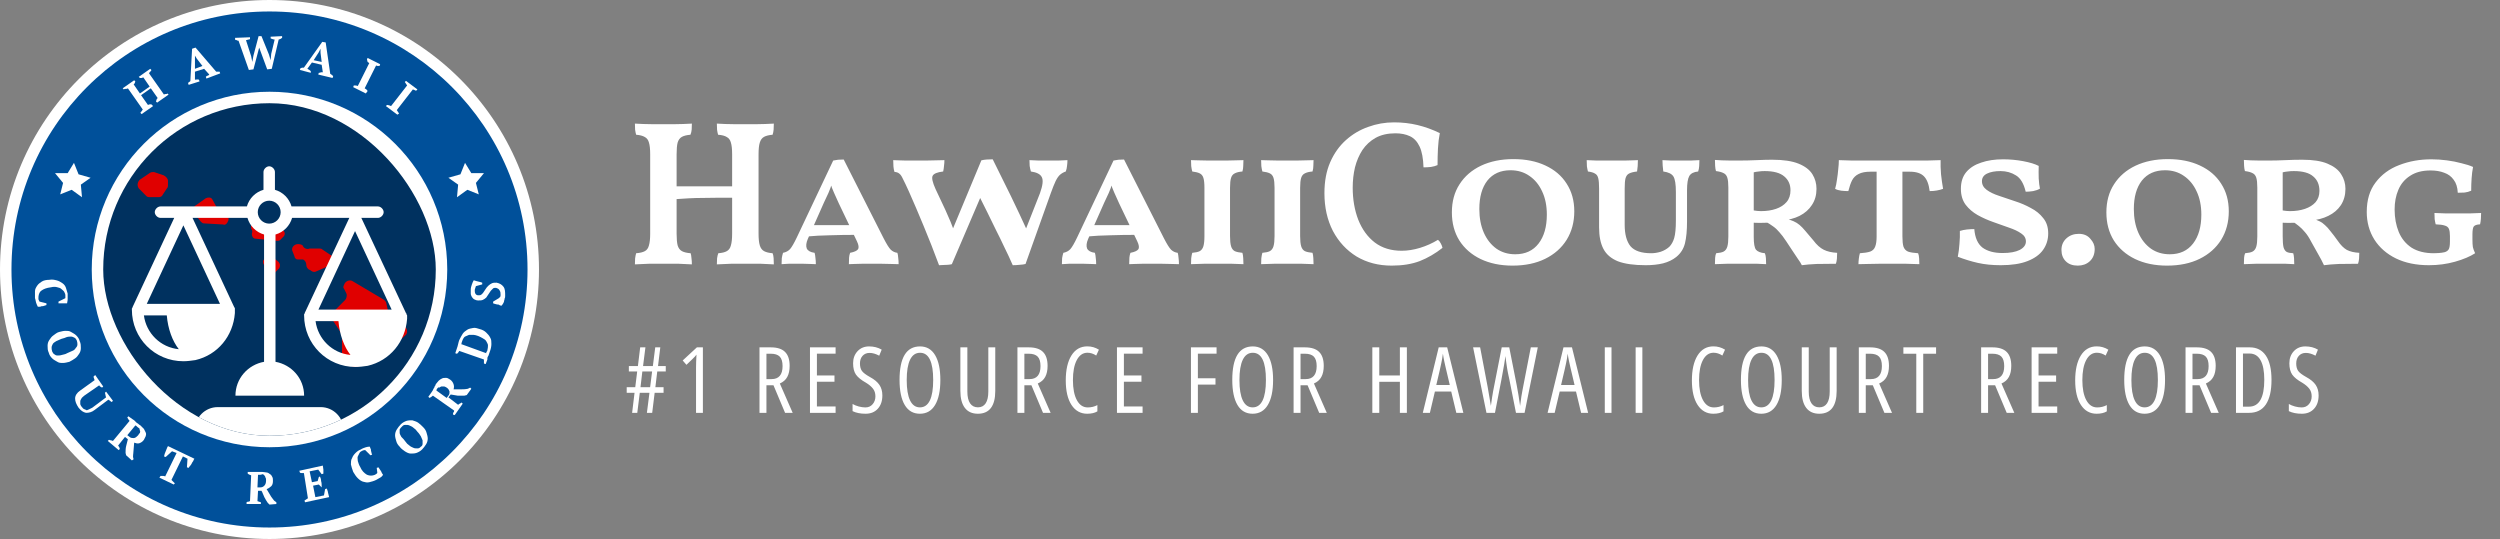 <svg width="436" height="94" viewBox="0 0 436 94" fill="none" xmlns="http://www.w3.org/2000/svg">
<rect x="0" y="0" width="436" height="94" fill="#808080" stroke="none"/>
<path d="M47 94C72.957 94 94 72.957 94 47C94 21.043 72.957 0 47 0C21.043 0 0 21.043 0 47C0 72.957 21.043 94 47 94Z" fill="white"/>
<path d="M47 92C71.853 92 92 71.853 92 47C92 22.147 71.853 2 47 2C22.147 2 2 22.147 2 47C2 71.853 22.147 92 47 92Z" fill="#00509A"/>
<path d="M8.1 52.9V53.2C8 53.2 7.9 53.3 7.8 53.3C7.7 53.3 7.6 53.4 7.4 53.4C7.2 53.4 7.2 53.4 7 53.5C6.9 53.5 6.7 53.5 6.6 53.5C6.5 53.3 6.4 53.1 6.3 52.8C6.2 52.5 6.2 52.2 6.1 52C6.1 51.6 6.1 51.2 6.1 50.8C6.1 50.4 6.3 50.1 6.5 49.8C6.7 49.5 7 49.3 7.3 49.1C7.6 48.9 8.1 48.8 8.6 48.8C9.1 48.7 9.5 48.8 9.9 48.9C10.3 49 10.6 49.2 10.9 49.4C11.2 49.6 11.4 49.9 11.5 50.2C11.6 50.5 11.7 50.9 11.8 51.2C11.8 51.6 11.8 51.9 11.8 52.2C11.8 52.5 11.7 52.7 11.7 52.9C11.6 52.9 11.5 52.9 11.4 52.9C11.3 52.9 11.1 52.9 11 52.9C10.9 52.9 10.7 52.9 10.6 52.9C10.5 52.9 10.3 52.9 10.2 52.9V52.6L11.4 52C11.4 51.9 11.4 51.9 11.4 51.8C11.4 51.7 11.4 51.6 11.4 51.5C11.4 51.3 11.3 51.1 11.2 50.9C11.1 50.7 10.9 50.6 10.7 50.4C10.5 50.2 10.3 50.2 10 50.1C9.7 50 9.3 50 8.9 50.1C8.1 50.2 7.6 50.4 7.2 50.7C6.8 51 6.7 51.5 6.7 52C6.7 52.1 6.7 52.3 6.8 52.4C6.8 52.5 6.9 52.6 6.9 52.6L8.1 52.9Z" fill="white"/>
<path d="M10.3 57.9C10.7 57.8 11.1 57.7 11.4 57.7C11.8 57.7 12.1 57.7 12.4 57.9C12.7 58.1 13 58.2 13.3 58.5C13.6 58.8 13.8 59.1 13.9 59.5C14.1 59.9 14.1 60.3 14.1 60.7C14.1 61.1 14 61.4 13.8 61.7C13.6 62 13.4 62.3 13.1 62.5C12.8 62.7 12.5 62.9 12.1 63.1C11.7 63.2 11.3 63.3 11 63.3C10.6 63.3 10.3 63.3 10 63.1C9.7 62.9 9.4 62.8 9.1 62.5C8.8 62.2 8.6 61.9 8.5 61.5C8.3 61.1 8.3 60.7 8.3 60.3C8.3 59.9 8.4 59.6 8.6 59.3C8.8 59 9 58.7 9.3 58.5C9.6 58.3 9.9 58 10.3 57.9ZM10.7 59.1C10.4 59.2 10.1 59.4 9.8 59.5C9.5 59.7 9.3 59.8 9.2 60C9.1 60.2 9 60.4 9 60.6C9 60.8 9 61 9.1 61.3C9.2 61.5 9.3 61.7 9.5 61.8C9.6 61.9 9.8 62 10 62C10.2 62 10.5 62 10.8 61.9C11.1 61.8 11.4 61.8 11.7 61.6C12 61.5 12.3 61.3 12.6 61.2C12.9 61.1 13.1 60.9 13.2 60.7C13.4 60.5 13.5 60.3 13.5 60.1C13.5 59.9 13.5 59.7 13.4 59.4C13.3 59.2 13.2 59 13 58.9C12.8 58.8 12.6 58.7 12.4 58.7C12.2 58.7 11.9 58.7 11.6 58.8C11.4 58.9 11.1 59 10.7 59.1Z" fill="white"/>
<path d="M16.6 65.4L18 67.4L17.8 67.6C17.6 67.5 17.4 67.4 17.3 67.2L14.7 69C14.5 69.2 14.3 69.3 14.2 69.5C14.1 69.7 14 69.8 14 70C14 70.2 14 70.3 14 70.5C14.1 70.7 14.1 70.8 14.3 71C14.4 71.1 14.5 71.3 14.6 71.3C14.7 71.4 14.9 71.4 15 71.5C15.1 71.6 15.3 71.5 15.5 71.4C15.7 71.3 15.9 71.2 16.1 71.1L18.5 69.3C18.5 69.2 18.4 69.1 18.4 68.9C18.4 68.8 18.3 68.6 18.3 68.5L18.5 68.3L19.7 69.9L19.5 70.1C19.4 70.1 19.3 70 19.2 69.9C19.1 69.8 19 69.8 18.9 69.7L16.5 71.5C16 71.9 15.5 72 15 72C14.5 71.9 14.1 71.6 13.7 71.1C13.3 70.5 13.1 70 13.1 69.5C13.1 69 13.4 68.5 14 68.1L16.5 66.3C16.5 66.2 16.4 66.1 16.4 66C16.4 65.9 16.3 65.8 16.3 65.7L16.6 65.4Z" fill="white"/>
<path d="M20.6 77.7C20.7 77.8 20.7 77.9 20.8 78C20.8 78.1 20.9 78.2 20.9 78.3L20.7 78.5L18.8 76.9L19 76.7C19.1 76.7 19.2 76.8 19.4 76.8C19.5 76.8 19.6 76.9 19.7 76.9L22.6 73.4C22.4 73.2 22.3 73 22.2 72.8L22.4 72.6L23.1 73.1C23.2 73.2 23.3 73.2 23.4 73.3C23.5 73.4 23.6 73.5 23.7 73.6C23.8 73.7 23.9 73.8 24.1 73.9C24.2 74 24.3 74.1 24.5 74.2C24.7 74.4 24.9 74.6 25.1 74.8C25.2 75 25.3 75.2 25.4 75.4C25.5 75.6 25.5 75.8 25.4 76.1C25.3 76.3 25.2 76.5 25.1 76.7C24.9 77 24.6 77.2 24.3 77.3C24 77.4 23.7 77.3 23.4 77.2C23.4 77.6 23.3 78 23.3 78.4C23.3 78.8 23.2 79.2 23.2 79.7L23.3 80.1L23 80.3L22 79.4L21.9 79C21.9 78.6 21.9 78.2 22 77.8C22.1 77.4 22.2 77 22.3 76.6L21.8 76.2L20.6 77.7ZM23.9 74.4C23.8 74.3 23.7 74.2 23.6 74.2L22.2 75.9L22.6 76.2C22.8 76.4 23.1 76.4 23.3 76.4C23.6 76.4 23.8 76.2 24.1 75.9C24.2 75.7 24.3 75.6 24.4 75.5C24.4 75.4 24.5 75.2 24.4 75.1C24.4 75 24.3 74.8 24.3 74.7C24.1 74.6 24 74.5 23.9 74.4Z" fill="white"/>
<path d="M30.3 84.5L27.8 83.3L28 83C28.1 83 28.2 83 28.4 83C28.5 83 28.7 83 28.8 83.1L30.8 79L30 78.7L28.9 79.7L28.6 79.6C28.6 79.5 28.7 79.4 28.7 79.2C28.8 79 28.8 78.9 28.9 78.7C29 78.5 29 78.4 29.1 78.2C29.2 78 29.2 77.9 29.3 77.8L33.9 80C33.8 80.1 33.8 80.2 33.7 80.4C33.6 80.5 33.5 80.7 33.4 80.9C33.3 81.1 33.2 81.2 33.1 81.3C33 81.4 32.9 81.6 32.9 81.6L32.6 81.5L32.7 80L31.9 79.6L29.9 83.7C30 83.8 30.1 83.9 30.2 84C30.3 84.1 30.4 84.2 30.5 84.3L30.3 84.5Z" fill="white"/>
<path d="M44.9 87.4C45 87.4 45.1 87.5 45.2 87.5C45.3 87.5 45.4 87.6 45.5 87.6V87.9H43V87.6C43.1 87.5 43.2 87.5 43.3 87.5C43.4 87.5 43.5 87.4 43.6 87.4L43.8 82.9C43.5 82.8 43.3 82.7 43.2 82.6V82.3H44C44.1 82.3 44.2 82.3 44.4 82.3C44.5 82.3 44.7 82.3 44.8 82.3C44.9 82.3 45.1 82.3 45.3 82.3C45.5 82.3 45.6 82.3 45.7 82.3C46 82.3 46.3 82.4 46.5 82.4C46.7 82.4 47 82.6 47.1 82.7C47.3 82.8 47.4 83 47.5 83.2C47.6 83.4 47.6 83.6 47.6 83.9C47.6 84.3 47.5 84.6 47.3 84.8C47.1 85 46.8 85.2 46.5 85.3C46.7 85.6 46.9 86 47.1 86.3C47.3 86.7 47.6 87 47.8 87.3L48.2 87.6V87.9L47 88L46.7 87.7C46.5 87.4 46.3 87.1 46.1 86.7C45.9 86.3 45.8 85.9 45.6 85.6H45L44.9 87.4ZM45.4 82.8C45.2 82.8 45.1 82.8 45 82.8L44.9 85H45.4C45.7 85 45.9 84.9 46.1 84.7C46.3 84.5 46.4 84.2 46.4 83.8C46.4 83.6 46.4 83.4 46.3 83.3C46.3 83.2 46.2 83 46.1 82.9C46 82.8 45.9 82.7 45.8 82.7C45.7 82.7 45.6 82.8 45.4 82.8Z" fill="white"/>
<path d="M56.3 81.2C56.3 81.4 56.4 81.7 56.4 81.9C56.4 82.1 56.4 82.4 56.4 82.6L56.1 82.7L55.5 81.9L54 82.2L54.4 84.1L55.4 83.9L55.6 83.2L55.8 83.1C55.9 83.3 56 83.6 56 83.9C56.1 84.2 56.1 84.5 56.1 84.8V85L55.6 84.5L54.6 84.7L55 86.7L56.5 86.4L56.7 85.3L57 85.2C57 85.3 57.1 85.4 57.1 85.5C57.1 85.6 57.2 85.7 57.2 85.9C57.2 86 57.3 86.2 57.3 86.3C57.3 86.4 57.4 86.6 57.4 86.7L53.2 87.6L53.1 87.3C53.2 87.2 53.3 87.2 53.4 87.1C53.5 87 53.6 87 53.7 86.9L53 82.5C52.9 82.5 52.8 82.5 52.6 82.5C52.4 82.5 52.4 82.5 52.3 82.4L52.2 82.1L56.3 81.2Z" fill="white"/>
<path d="M65.7 81.6L66 81.5C66.1 81.6 66.1 81.7 66.2 81.8C66.3 81.9 66.3 82 66.4 82.1C66.5 82.2 66.5 82.3 66.6 82.5C66.7 82.6 66.7 82.7 66.8 82.8C66.7 83 66.5 83.2 66.3 83.3C66.1 83.4 65.8 83.6 65.6 83.7C65.2 83.9 64.8 84 64.4 84.1C64 84.2 63.7 84.1 63.3 84C63 83.9 62.7 83.7 62.4 83.4C62.1 83.1 61.9 82.8 61.6 82.3C61.4 81.8 61.3 81.4 61.2 81C61.2 80.6 61.2 80.2 61.4 79.9C61.5 79.6 61.7 79.3 62 79C62.3 78.7 62.6 78.5 62.9 78.4C63.2 78.2 63.5 78.1 63.8 78C64.1 77.9 64.3 77.9 64.5 77.9C64.5 78 64.6 78.1 64.6 78.2C64.7 78.3 64.7 78.5 64.7 78.6C64.7 78.7 64.8 78.9 64.8 79C64.8 79.1 64.9 79.3 64.9 79.3L64.6 79.4L63.7 78.5C63.6 78.5 63.6 78.5 63.5 78.5C63.4 78.5 63.3 78.6 63.2 78.6C63 78.7 62.8 78.8 62.7 79C62.6 79.2 62.5 79.4 62.4 79.6C62.3 79.8 62.4 80.1 62.4 80.4C62.5 80.7 62.6 81.1 62.8 81.4C63.1 82.1 63.5 82.5 64 82.8C64.5 83 64.9 83 65.4 82.8C65.5 82.7 65.6 82.7 65.7 82.6C65.8 82.5 65.8 82.5 65.8 82.4L65.7 81.6Z" fill="white"/>
<path d="M69.7 77.9C69.4 77.6 69.2 77.3 69.1 76.9C69 76.6 68.9 76.2 68.9 75.9C68.9 75.6 69 75.2 69.2 74.9C69.4 74.6 69.6 74.3 69.9 74C70.2 73.7 70.6 73.5 70.9 73.4C71.2 73.3 71.6 73.3 71.9 73.3C72.2 73.4 72.6 73.5 72.9 73.7C73.2 73.9 73.5 74.2 73.8 74.5C74.1 74.8 74.3 75.1 74.4 75.5C74.5 75.8 74.6 76.2 74.6 76.5C74.6 76.8 74.5 77.2 74.3 77.5C74.1 77.8 73.9 78.1 73.6 78.4C73.3 78.7 72.9 78.9 72.6 79C72.3 79.1 71.9 79.1 71.6 79.1C71.3 79.1 70.9 78.9 70.6 78.7C70.3 78.5 69.9 78.2 69.7 77.9ZM70.7 77C70.9 77.3 71.1 77.5 71.4 77.7C71.6 77.9 71.9 78 72.1 78.1C72.3 78.2 72.5 78.2 72.8 78.2C73.1 78.2 73.2 78.1 73.4 77.9C73.6 77.8 73.7 77.6 73.7 77.4C73.7 77.2 73.7 77 73.7 76.8C73.6 76.6 73.5 76.3 73.4 76.1C73.2 75.8 73.1 75.6 72.8 75.3C72.6 75 72.4 74.8 72.1 74.6C71.9 74.4 71.6 74.3 71.4 74.2C71.2 74.1 71 74.1 70.7 74.1C70.4 74.1 70.3 74.2 70.1 74.4C69.9 74.6 69.8 74.7 69.7 74.9C69.7 75.1 69.7 75.3 69.7 75.5C69.7 75.7 69.9 76 70 76.2C70.3 76.5 70.5 76.7 70.7 77Z" fill="white"/>
<path d="M79.9 70.6C80 70.5 80.1 70.4 80.2 70.4C80.3 70.3 80.4 70.3 80.5 70.2L80.7 70.4L79.3 72.4L79 72.3C79 72.2 79 72 79.1 71.9C79.2 71.8 79.2 71.7 79.2 71.6L75.5 69C75.3 69.2 75.1 69.3 74.9 69.4L74.7 69.2L75.2 68.5C75.3 68.4 75.3 68.3 75.4 68.2C75.5 68.1 75.5 68 75.6 67.8C75.7 67.7 75.8 67.5 75.8 67.4C75.9 67.3 76 67.1 76 67C76.2 66.8 76.3 66.6 76.5 66.4C76.7 66.2 76.9 66.1 77.1 66C77.3 65.9 77.5 65.9 77.8 65.9C78 65.9 78.2 66 78.5 66.2C78.8 66.4 79 66.7 79.1 67C79.2 67.3 79.2 67.6 79.1 67.9C79.5 67.9 79.9 67.9 80.3 67.9C80.7 67.9 81.1 67.9 81.6 67.8L82 67.6L82.2 67.8L81.4 68.9L81 69C80.6 69 80.2 69 79.8 69C79.4 68.9 79 68.9 78.6 68.8L78.2 69.3L79.9 70.6ZM76.3 67.7C76.2 67.8 76.1 68 76.1 68.1L77.9 69.4L78.2 69C78.4 68.8 78.4 68.5 78.4 68.3C78.3 68 78.2 67.8 77.9 67.6C77.7 67.5 77.6 67.4 77.4 67.4C77.3 67.4 77.1 67.4 77 67.4C76.9 67.4 76.8 67.5 76.6 67.6C76.5 67.5 76.4 67.6 76.3 67.7Z" fill="white"/>
<path d="M84.7 63.5L84.4 63.4C84.4 63.3 84.4 63.2 84.4 63.1C84.4 63 84.4 62.9 84.4 62.7L80.1 61.2C80 61.3 80 61.4 79.9 61.5C79.8 61.6 79.7 61.7 79.7 61.7L79.4 61.6L79.7 60.7C79.7 60.6 79.8 60.5 79.8 60.4C79.8 60.3 79.9 60.1 79.9 60C79.9 59.9 80 59.7 80 59.6C80 59.5 80.1 59.4 80.1 59.3C80.3 58.9 80.5 58.5 80.7 58.2C80.9 57.9 81.2 57.7 81.5 57.5C81.8 57.3 82.1 57.3 82.5 57.2C82.9 57.1 83.3 57.3 83.7 57.4C84.1 57.5 84.5 57.7 84.8 58C85.1 58.3 85.3 58.5 85.5 58.9C85.7 59.2 85.7 59.6 85.7 60C85.7 60.4 85.6 60.9 85.4 61.4C85.4 61.5 85.3 61.6 85.3 61.7C85.3 61.8 85.2 61.9 85.2 62C85.1 62.1 85.1 62.2 85 62.4C85 62.4 85 62.6 85 62.7L84.7 63.5ZM80.6 59.5C80.6 59.6 80.5 59.7 80.5 59.8C80.5 59.9 80.5 60 80.4 60L84.8 61.6V61.5C84.8 61.5 84.8 61.4 84.9 61.3C85 61.2 84.9 61.2 85 61.1C85.1 61 85 61 85 61C85.1 60.7 85.1 60.4 85.1 60.2C85.1 60 84.9 59.7 84.8 59.5C84.7 59.3 84.4 59.1 84.2 59C84 58.9 83.7 58.7 83.4 58.6C83.1 58.5 82.8 58.4 82.6 58.4C82.4 58.4 82.1 58.4 81.8 58.4C81.6 58.5 81.3 58.6 81.1 58.7C80.9 58.8 80.7 59.2 80.6 59.5Z" fill="white"/>
<path d="M87 52C87.1 51.9 87.1 51.9 87.2 51.8C87.3 51.7 87.3 51.6 87.3 51.4C87.3 51.1 87.3 50.9 87.1 50.6C87 50.4 86.8 50.3 86.5 50.2C86.3 50.2 86.1 50.2 86 50.3C85.9 50.4 85.7 50.6 85.6 50.7C85.5 50.9 85.3 51.1 85.2 51.3C85.1 51.5 84.9 51.7 84.8 51.9C84.6 52.1 84.4 52.2 84.2 52.3C84 52.4 83.7 52.4 83.4 52.4C83.1 52.4 82.9 52.3 82.7 52.2C82.5 52.1 82.4 51.9 82.3 51.8C82.2 51.6 82.1 51.4 82.1 51.2C82.1 51 82.1 50.7 82.1 50.5C82.1 50.2 82.2 49.9 82.3 49.6C82.4 49.3 82.5 49.1 82.6 48.9C82.7 48.9 82.8 48.9 83 49C83.1 49 83.3 49.1 83.4 49.1C83.5 49.1 83.7 49.2 83.8 49.2C83.9 49.2 84 49.3 84.1 49.3V49.6L83 49.9C83 50 82.9 50.1 82.9 50.2C82.9 50.3 82.8 50.4 82.8 50.6C82.8 50.8 82.8 51 82.9 51.2C83 51.4 83.2 51.5 83.4 51.5C83.6 51.5 83.8 51.5 83.9 51.4C84.1 51.3 84.2 51.1 84.3 51C84.4 50.8 84.6 50.6 84.7 50.4C84.8 50.2 85 50 85.2 49.8C85.4 49.6 85.6 49.5 85.8 49.4C86 49.3 86.3 49.3 86.6 49.3C87.1 49.4 87.5 49.6 87.8 50C88.1 50.4 88.1 50.9 88.1 51.6C88.1 51.8 88.1 51.9 88 52.1C88 52.3 87.9 52.4 87.9 52.6C87.8 52.8 87.8 52.9 87.7 53C87.6 53.1 87.6 53.2 87.5 53.3C87.4 53.3 87.2 53.3 87.1 53.2C87 53.1 86.8 53.1 86.7 53.1C86.6 53.1 86.4 53 86.3 53C86.2 53 86.1 52.9 86 52.9V52.6L87 52Z" fill="white"/>
<path d="M26.7 18.5L24.7 19.9L24.5 19.7C24.5 19.6 24.6 19.5 24.7 19.4C24.8 19.3 24.8 19.2 24.9 19.1L22.3 15.4C22.2 15.5 22.1 15.5 21.9 15.5C21.8 15.5 21.7 15.5 21.6 15.6L21.4 15.4L23.4 14L23.6 14.2C23.6 14.3 23.5 14.4 23.5 14.5C23.4 14.6 23.4 14.7 23.3 14.7L24.4 16.3L26.1 15.1L25 13.5C24.9 13.5 24.8 13.6 24.7 13.6C24.6 13.6 24.5 13.6 24.4 13.6L24.2 13.4L26.2 12L26.4 12.2C26.4 12.3 26.3 12.4 26.2 12.5C26.1 12.6 26 12.7 26 12.8L28.6 16.5C28.7 16.4 28.8 16.4 28.9 16.4C29 16.4 29.1 16.4 29.2 16.3L29.4 16.5L27.4 17.9L27.2 17.7C27.2 17.6 27.3 17.5 27.3 17.4C27.3 17.3 27.4 17.2 27.5 17.1L26.3 15.4L24.6 16.6L25.8 18.3C25.9 18.3 26 18.2 26.1 18.2C26.2 18.2 26.3 18.2 26.4 18.2L26.7 18.5Z" fill="white"/>
<path d="M34.8 14.2L32.9 14.8L32.8 14.5C32.9 14.4 32.9 14.3 33 14.3C33.1 14.2 33.2 14.2 33.2 14.1L33.5 8.5L34.1 8.3L37.7 12.5C37.8 12.5 37.9 12.5 38 12.5C38.1 12.5 38.2 12.5 38.3 12.5L38.4 12.8L36 13.7L35.9 13.4C36 13.3 36.1 13.2 36.2 13.2C36.3 13.2 36.4 13.1 36.5 13L35.6 12L34 12.5V13.9C34.2 13.9 34.5 13.8 34.7 13.9L34.8 14.2ZM34 12L35.3 11.5L34.3 10.2L34 9.7V10.4V12Z" fill="white"/>
<path d="M47.9 6.9C47.7 6.9 47.5 6.8 47.2 6.7V6.4L49.2 6.3V6.6C49.1 6.7 49 6.7 48.9 6.8C48.8 6.8 48.7 6.9 48.6 6.9L47.4 12L46.6 12.1L45.2 8.3L44.2 12.1L43.4 12.2L41.6 7.1C41.5 7.1 41.4 7.1 41.3 7C41.1 7 41.1 7 41 6.9V6.6L43.6 6.5V6.8C43.5 6.9 43.4 6.9 43.3 6.9C43.2 6.9 43.1 7 42.9 7L43.8 9.8L44 10.8L44.2 9.7L45.1 6.3H45.6L46.9 9.5L47.2 10.5L47.3 9.4L47.9 6.9Z" fill="white"/>
<path d="M54.2 12.7L52.3 12.2L52.4 11.9C52.5 11.9 52.6 11.8 52.7 11.8C52.8 11.8 52.9 11.8 53 11.8L56.2 7.3L56.8 7.4L57.6 12.9C57.7 12.9 57.8 13 57.9 13.1C58 13.2 58.1 13.2 58.1 13.3L58 13.6L55.5 13L55.6 12.7C55.7 12.7 55.8 12.7 56 12.6C56.1 12.6 56.2 12.6 56.3 12.6L56.1 11.3L54.4 10.9L53.6 12C53.8 12.1 54 12.2 54.2 12.4V12.7ZM54.7 10.5L56.1 10.8L55.9 9.2V8.5L55.6 9.1L54.7 10.5Z" fill="white"/>
<path d="M63.8 16.3L61.6 15.2L61.7 14.9C61.9 14.9 62.2 14.9 62.4 15L64.4 11C64.3 10.9 64.2 10.9 64.1 10.8C64.1 10.6 64 10.5 64 10.4L64.1 10.1L66.3 11.2L66.2 11.5C66.1 11.5 66 11.5 65.9 11.5C65.8 11.5 65.7 11.5 65.6 11.4L63.6 15.4C63.7 15.5 63.8 15.5 63.9 15.6C64 15.7 64.1 15.8 64.1 15.9L63.8 16.3Z" fill="white"/>
<path d="M69.3 20L67.3 18.5L67.5 18.3C67.7 18.3 68 18.4 68.2 18.5L71 14.9C70.9 14.8 70.9 14.7 70.8 14.6C70.7 14.5 70.7 14.4 70.6 14.3L70.8 14.1L72.8 15.6L72.6 15.8C72.5 15.8 72.4 15.8 72.3 15.7C72.2 15.7 72.1 15.6 72 15.6L69.2 19.2C69.3 19.3 69.3 19.4 69.4 19.5C69.5 19.6 69.5 19.7 69.6 19.8L69.3 20Z" fill="white"/>
<path d="M79.7 34.4L79.9 32.2L78.2 31L80.3 30.4L81.1 28.4L82.2 30.2H84.4L83 31.9L83.5 33.9L81.5 33.1L79.7 34.4Z" fill="white"/>
<path d="M14.3 34.4L14.1 32.2L15.8 31L13.7 30.4L12.9 28.4L11.8 30.2H9.6L11 31.9L10.5 33.9L12.5 33.1L14.3 34.4Z" fill="white"/>
<path d="M47 78C64.121 78 78 64.121 78 47C78 29.879 64.121 16 47 16C29.879 16 16 29.879 16 47C16 64.121 29.879 78 47 78Z" fill="white"/>
<g clip-path="url(#clip0_149_2851)">
<rect x="18" y="18" width="58" height="58" rx="29" fill="#00315F"/>
<path d="M60.02 50.393L60.397 51.156C60.586 51.537 60.397 52.109 60.209 52.299L58.135 54.396C57.758 54.777 57.758 55.349 57.947 55.73L59.455 58.017C59.643 58.208 59.643 58.398 59.643 58.589V62.401C59.643 62.782 59.831 63.163 60.209 63.353L61.528 63.925C62.093 64.116 62.659 63.925 62.847 63.544L63.602 62.401C63.79 62.21 63.79 62.019 63.978 62.019L66.429 60.876H66.617L68.125 60.495C68.314 60.495 68.502 60.304 68.502 60.304L70.576 58.589C71.141 58.208 71.141 57.445 70.576 56.873L68.125 54.967C67.937 54.777 67.937 54.777 67.748 54.586L67.371 52.871C67.371 52.68 67.183 52.49 66.994 52.299L61.528 49.059C60.962 48.678 60.209 49.059 60.02 49.631C59.831 50.012 59.831 50.203 60.02 50.393Z" fill="#E00000"/>
<path d="M52.857 42.96C53.046 43.341 53.611 43.532 53.988 43.341C54.177 43.341 54.177 43.341 54.365 43.341H55.685C55.873 43.341 56.062 43.341 56.25 43.532L57.947 44.675C58.512 45.057 58.324 45.819 57.758 46.2L55.119 47.344C54.742 47.534 54.365 47.344 54.177 47.153L53.8 46.963C53.611 46.772 53.423 46.581 53.423 46.2C53.423 45.819 53.234 45.438 52.857 45.247H51.915C51.538 45.247 51.349 44.866 51.349 44.675L50.972 43.723C50.784 43.151 51.349 42.579 51.915 42.579H52.103C52.48 42.579 52.857 42.77 52.857 42.96Z" fill="#E00000"/>
<path d="M43.998 40.483C43.809 40.864 43.998 41.626 44.563 41.626L48.333 42.007C48.522 42.007 48.71 42.007 48.899 41.817L49.464 41.245C49.841 40.864 49.653 40.101 49.087 40.101L46.825 39.53C46.825 39.53 46.825 39.53 46.637 39.53L44.752 38.958C44.186 38.767 43.621 39.339 43.809 39.72V39.911C43.998 40.101 43.998 40.292 43.998 40.483Z" fill="#E00000"/>
<path d="M38.908 39.148L35.515 38.958C35.327 38.958 35.138 38.767 34.95 38.577L33.819 37.052C33.63 36.671 33.63 36.289 34.007 35.908L35.892 34.574C36.269 34.384 36.835 34.384 37.023 34.765L37.966 36.48C38.154 36.861 38.531 37.052 38.908 36.861C39.474 36.671 39.851 37.052 39.851 37.624V38.386C39.662 38.958 39.285 39.339 38.908 39.148Z" fill="#E00000"/>
<path d="M46.26 46.391C46.448 46.391 46.637 46.581 46.637 46.963V47.153C46.825 47.725 47.579 47.916 47.956 47.534L48.71 46.772C48.899 46.391 48.899 46.01 48.522 45.629L47.579 44.866C47.391 44.675 47.014 44.675 46.637 44.866L46.071 45.247C45.694 45.438 45.883 46.2 46.26 46.391Z" fill="#E00000"/>
<path d="M29.295 31.525V32.287C29.295 32.478 29.295 32.668 29.106 32.859L28.352 34.002C28.164 34.384 27.787 34.384 27.598 34.384H26.279C25.902 34.384 25.713 34.384 25.525 34.193L24.206 32.859C23.828 32.287 24.017 31.715 24.394 31.334L26.09 30.191C26.279 30 26.656 30 26.845 30L28.541 30.572C28.918 30.762 29.295 31.143 29.295 31.525Z" fill="#E00000"/>
<path fill-rule="evenodd" clip-rule="evenodd" d="M64.114 63.8C63.416 63.9 62.717 64 62.019 64C57.029 64 53.037 60 53.037 55C53.037 54.9 53.037 54.9 53.037 54.8C53.137 54.7 53.137 54.7 53.137 54.6L60.921 38H50.942C50.543 39.4 49.445 40.5 48.048 40.9V63.1C50.842 63.6 53.037 66 53.037 69H41.062C41.062 66 43.258 63.6 46.052 63.1V40.9C44.655 40.5 43.557 39.4 43.158 38H33.578L40.863 53.6C40.963 53.7 40.963 53.7 40.963 53.8C40.963 53.9 40.963 53.9 40.963 54C40.963 54.2 40.963 54.4 40.963 54.6C40.663 58.6 37.969 61.9 34.077 62.8C33.378 62.9 32.68 63 31.981 63C26.992 63 23 59 23 54C23 53.9 23 53.9 23 53.8C23.1 53.7 23.1 53.7 23.1 53.6L30.385 38H27.99C27.491 38 26.992 37.5 26.992 37C26.992 36.5 27.491 36 27.99 36H43.058C43.457 34.6 44.555 33.5 45.952 33.1V30C45.952 29.5 46.451 29 46.95 29C47.449 29 47.948 29.5 47.948 30V33.1C49.345 33.5 50.443 34.6 50.842 36H65.911C66.41 36 66.909 36.5 66.909 37C66.909 37.5 66.41 38 65.911 38H63.017L70.8 54.6C70.9 54.7 70.9 54.7 70.9 54.8C70.9 54.8 70.9 54.9 71 55C71 55.2 71 55.4 71 55.6C70.701 59.6 68.006 62.9 64.114 63.8ZM31.183 60.9C30.085 59.5 29.287 57.4 29.087 55H25.096C25.495 58.1 27.99 60.6 31.183 60.9ZM25.595 53H38.368L31.981 39.3L25.595 53ZM46.95 35C45.852 35 44.954 35.9 44.954 37C44.954 38.1 45.852 39 46.95 39C48.048 39 48.946 38.1 48.946 37C48.946 35.9 48.048 35 46.95 35ZM61.121 61.9C60.023 60.5 59.224 58.4 59.025 56H55.033C55.432 59.1 57.927 61.6 61.121 61.9ZM61.919 40.3L55.532 54H68.306L61.919 40.3ZM37.969 71H55.931C58.127 71 59.923 72.8 59.923 75V77H33.977V75C33.977 72.8 35.773 71 37.969 71Z" fill="white"/>
</g>
<path d="M125.02 46.108C125.02 45.748 125.032 45.4 125.056 45.064C125.104 44.704 125.176 44.404 125.272 44.164C125.92 44.116 126.412 43.996 126.748 43.804C127.108 43.612 127.348 43.276 127.468 42.796C127.612 42.316 127.684 41.632 127.684 40.744V26.92C127.684 26.008 127.612 25.324 127.468 24.868C127.348 24.412 127.108 24.088 126.748 23.896C126.412 23.68 125.908 23.548 125.236 23.5C125.164 23.26 125.104 22.972 125.056 22.636C125.032 22.276 125.02 21.916 125.02 21.556C125.452 21.58 125.956 21.604 126.532 21.628C127.108 21.628 127.708 21.64 128.332 21.664C128.956 21.664 129.532 21.664 130.06 21.664C130.588 21.664 131.14 21.664 131.716 21.664C132.292 21.64 132.856 21.628 133.408 21.628C133.96 21.604 134.476 21.58 134.956 21.556C134.956 21.916 134.944 22.264 134.92 22.6C134.896 22.912 134.836 23.212 134.74 23.5C134.116 23.548 133.624 23.668 133.264 23.86C132.904 24.052 132.652 24.388 132.508 24.868C132.364 25.324 132.292 26.008 132.292 26.92V40.744C132.292 41.632 132.364 42.316 132.508 42.796C132.652 43.276 132.904 43.612 133.264 43.804C133.624 43.996 134.116 44.116 134.74 44.164C134.836 44.38 134.896 44.668 134.92 45.028C134.944 45.364 134.956 45.724 134.956 46.108C134.308 46.06 133.564 46.024 132.724 46C131.884 46 131.032 46 130.168 46C129.304 46 128.404 46 127.468 46C126.532 46.024 125.716 46.06 125.02 46.108ZM110.728 46.108C110.728 45.748 110.74 45.4 110.764 45.064C110.812 44.704 110.872 44.404 110.944 44.164C111.592 44.116 112.096 43.996 112.456 43.804C112.816 43.612 113.056 43.276 113.176 42.796C113.32 42.316 113.392 41.632 113.392 40.744V26.92C113.392 26.008 113.32 25.324 113.176 24.868C113.056 24.412 112.816 24.088 112.456 23.896C112.096 23.68 111.592 23.548 110.944 23.5C110.872 23.26 110.812 22.972 110.764 22.636C110.74 22.276 110.728 21.916 110.728 21.556C111.16 21.58 111.664 21.604 112.24 21.628C112.816 21.628 113.404 21.64 114.004 21.664C114.628 21.664 115.204 21.664 115.732 21.664C116.284 21.664 116.848 21.664 117.424 21.664C118 21.64 118.564 21.628 119.116 21.628C119.668 21.604 120.184 21.58 120.664 21.556C120.664 21.916 120.652 22.264 120.628 22.6C120.604 22.912 120.532 23.212 120.412 23.5C119.788 23.548 119.296 23.668 118.936 23.86C118.576 24.052 118.324 24.388 118.18 24.868C118.06 25.324 118 26.008 118 26.92V40.744C118 41.632 118.06 42.316 118.18 42.796C118.324 43.276 118.576 43.612 118.936 43.804C119.296 43.996 119.8 44.116 120.448 44.164C120.52 44.38 120.568 44.668 120.592 45.028C120.64 45.364 120.664 45.724 120.664 46.108C119.992 46.06 119.236 46.024 118.396 46C117.58 46 116.74 46 115.876 46C114.988 46 114.076 46 113.14 46C112.228 46.024 111.424 46.06 110.728 46.108ZM117.82 34.732V32.5H127.864V34.48C127.216 34.48 126.448 34.48 125.56 34.48C124.672 34.48 123.748 34.492 122.788 34.516C121.852 34.516 120.952 34.54 120.088 34.588C119.224 34.636 118.468 34.684 117.82 34.732ZM136.308 46.072C136.308 45.688 136.32 45.34 136.344 45.028C136.392 44.716 136.464 44.404 136.56 44.092C137.064 43.996 137.472 43.78 137.784 43.444C138.096 43.084 138.492 42.4 138.972 41.392L145.308 28C145.644 27.928 145.932 27.88 146.172 27.856C146.436 27.832 146.76 27.82 147.144 27.82L154.092 41.536C154.62 42.568 155.04 43.24 155.352 43.552C155.688 43.864 156.072 44.044 156.504 44.092C156.576 44.308 156.624 44.596 156.648 44.956C156.696 45.292 156.72 45.664 156.72 46.072C156.408 46.048 155.976 46.036 155.424 46.036C154.896 46.036 154.356 46.024 153.804 46C153.276 46 152.844 46 152.508 46C152.268 46 151.944 46 151.536 46C151.152 46 150.732 46 150.276 46C149.82 46.024 149.388 46.036 148.98 46.036C148.596 46.06 148.284 46.072 148.044 46.072C148.044 45.592 148.056 45.208 148.08 44.92C148.104 44.632 148.164 44.356 148.26 44.092C148.98 43.948 149.436 43.744 149.628 43.48C149.82 43.192 149.76 42.724 149.448 42.076L146.28 35.452C145.992 34.78 145.716 34.168 145.452 33.616C145.188 33.064 144.96 32.44 144.768 31.744H145.164C144.948 32.488 144.72 33.124 144.48 33.652C144.24 34.18 143.976 34.744 143.688 35.344L140.88 41.68C140.592 42.352 140.532 42.904 140.7 43.336C140.892 43.744 141.348 43.996 142.068 44.092C142.14 44.356 142.188 44.656 142.212 44.992C142.26 45.304 142.284 45.664 142.284 46.072C142.068 46.048 141.768 46.036 141.384 46.036C141 46.036 140.592 46.024 140.16 46C139.752 46 139.38 46 139.044 46C138.54 46 138.036 46 137.532 46C137.028 46.024 136.62 46.048 136.308 46.072ZM140.664 41.248L141.204 39.268H148.8L149.16 40.96C147.672 40.96 146.208 40.984 144.768 41.032C143.328 41.056 141.96 41.128 140.664 41.248ZM155.778 27.928C156.042 27.928 156.366 27.94 156.75 27.964C157.134 27.964 157.542 27.976 157.974 28C158.406 28 158.814 28 159.198 28C159.582 28 159.894 28 160.134 28C160.47 28 160.914 28 161.466 28C162.018 27.976 162.582 27.964 163.158 27.964C163.758 27.94 164.274 27.928 164.706 27.928C164.706 28.264 164.682 28.6 164.634 28.936C164.61 29.272 164.562 29.596 164.49 29.908C163.458 30.028 162.846 30.28 162.654 30.664C162.462 31.024 162.63 31.792 163.158 32.968C163.686 34.072 164.262 35.296 164.886 36.64C165.51 37.984 166.086 39.388 166.614 40.852H165.786L171.15 27.964C171.438 27.892 171.75 27.844 172.086 27.82C172.422 27.796 172.77 27.784 173.13 27.784C173.682 28.912 174.222 30.004 174.75 31.06C175.278 32.116 175.794 33.16 176.298 34.192C176.802 35.224 177.306 36.28 177.81 37.36C178.314 38.416 178.818 39.508 179.322 40.636H178.638L181.374 33.688C181.854 32.344 181.962 31.42 181.698 30.916C181.458 30.388 180.822 30.052 179.79 29.908C179.694 29.596 179.622 29.272 179.574 28.936C179.55 28.576 179.538 28.24 179.538 27.928C179.994 27.952 180.534 27.976 181.158 28C181.782 28 182.382 28 182.958 28C183.438 28 183.978 28 184.578 28C185.202 27.976 185.73 27.952 186.162 27.928C186.162 28.264 186.138 28.6 186.09 28.936C186.066 29.248 185.994 29.572 185.874 29.908C185.514 30.028 185.19 30.208 184.902 30.448C184.638 30.664 184.374 31.036 184.11 31.564C183.87 32.068 183.582 32.788 183.246 33.724L178.854 46.036C178.614 46.108 178.278 46.156 177.846 46.18C177.414 46.228 177.006 46.252 176.622 46.252C176.142 45.148 175.65 44.092 175.146 43.084C174.666 42.052 174.174 41.044 173.67 40.06C173.19 39.076 172.698 38.068 172.194 37.036C171.69 36.004 171.15 34.924 170.574 33.796H171.258L166.002 46.072C165.834 46.12 165.606 46.156 165.318 46.18C165.054 46.204 164.778 46.216 164.49 46.216C164.226 46.24 163.986 46.252 163.77 46.252C162.882 43.852 161.982 41.56 161.07 39.376C160.158 37.168 159.306 35.176 158.514 33.4C158.058 32.392 157.71 31.66 157.47 31.204C157.254 30.724 157.038 30.412 156.822 30.268C156.63 30.1 156.354 30.004 155.994 29.98C155.898 29.668 155.838 29.344 155.814 29.008C155.79 28.648 155.778 28.288 155.778 27.928ZM185.196 46.072C185.196 45.688 185.208 45.34 185.232 45.028C185.28 44.716 185.352 44.404 185.448 44.092C185.952 43.996 186.36 43.78 186.672 43.444C186.984 43.084 187.38 42.4 187.86 41.392L194.196 28C194.532 27.928 194.82 27.88 195.06 27.856C195.324 27.832 195.648 27.82 196.032 27.82L202.98 41.536C203.508 42.568 203.928 43.24 204.24 43.552C204.576 43.864 204.96 44.044 205.392 44.092C205.464 44.308 205.512 44.596 205.536 44.956C205.584 45.292 205.608 45.664 205.608 46.072C205.296 46.048 204.864 46.036 204.312 46.036C203.784 46.036 203.244 46.024 202.692 46C202.164 46 201.732 46 201.396 46C201.156 46 200.832 46 200.424 46C200.04 46 199.62 46 199.164 46C198.708 46.024 198.276 46.036 197.868 46.036C197.484 46.06 197.172 46.072 196.932 46.072C196.932 45.592 196.944 45.208 196.968 44.92C196.992 44.632 197.052 44.356 197.148 44.092C197.868 43.948 198.324 43.744 198.516 43.48C198.708 43.192 198.648 42.724 198.336 42.076L195.168 35.452C194.88 34.78 194.604 34.168 194.34 33.616C194.076 33.064 193.848 32.44 193.656 31.744H194.052C193.836 32.488 193.608 33.124 193.368 33.652C193.128 34.18 192.864 34.744 192.576 35.344L189.768 41.68C189.48 42.352 189.42 42.904 189.588 43.336C189.78 43.744 190.236 43.996 190.956 44.092C191.028 44.356 191.076 44.656 191.1 44.992C191.148 45.304 191.172 45.664 191.172 46.072C190.956 46.048 190.656 46.036 190.272 46.036C189.888 46.036 189.48 46.024 189.048 46C188.64 46 188.268 46 187.932 46C187.428 46 186.924 46 186.42 46C185.916 46.024 185.508 46.048 185.196 46.072ZM189.552 41.248L190.092 39.268H197.688L198.048 40.96C196.56 40.96 195.096 40.984 193.656 41.032C192.216 41.056 190.848 41.128 189.552 41.248ZM207.713 46.072C207.713 45.76 207.725 45.412 207.749 45.028C207.797 44.644 207.857 44.332 207.929 44.092C208.505 44.044 208.937 43.948 209.225 43.804C209.537 43.636 209.753 43.348 209.873 42.94C209.993 42.532 210.053 41.944 210.053 41.176V32.752C210.053 31.984 209.993 31.408 209.873 31.024C209.753 30.64 209.537 30.376 209.225 30.232C208.937 30.088 208.505 29.98 207.929 29.908C207.857 29.644 207.797 29.332 207.749 28.972C207.725 28.612 207.713 28.264 207.713 27.928C208.073 27.928 208.517 27.94 209.045 27.964C209.597 27.964 210.161 27.976 210.737 28C211.337 28 211.877 28 212.357 28C212.837 28 213.341 28 213.869 28C214.397 27.976 214.925 27.964 215.453 27.964C215.981 27.94 216.449 27.928 216.857 27.928C216.857 28.264 216.845 28.6 216.821 28.936C216.821 29.248 216.773 29.572 216.677 29.908C216.101 29.956 215.657 30.064 215.345 30.232C215.033 30.376 214.817 30.64 214.697 31.024C214.577 31.408 214.517 31.984 214.517 32.752V41.176C214.517 41.944 214.577 42.532 214.697 42.94C214.817 43.348 215.033 43.636 215.345 43.804C215.681 43.948 216.125 44.044 216.677 44.092C216.749 44.332 216.797 44.644 216.821 45.028C216.845 45.388 216.857 45.736 216.857 46.072C216.305 46.048 215.645 46.024 214.877 46C214.109 46 213.317 46 212.501 46C211.661 46 210.809 46 209.945 46C209.081 46.024 208.337 46.048 207.713 46.072ZM219.94 46.072C219.94 45.76 219.952 45.412 219.976 45.028C220.024 44.644 220.084 44.332 220.156 44.092C220.732 44.044 221.164 43.948 221.452 43.804C221.764 43.636 221.98 43.348 222.1 42.94C222.22 42.532 222.28 41.944 222.28 41.176V32.752C222.28 31.984 222.22 31.408 222.1 31.024C221.98 30.64 221.764 30.376 221.452 30.232C221.164 30.088 220.732 29.98 220.156 29.908C220.084 29.644 220.024 29.332 219.976 28.972C219.952 28.612 219.94 28.264 219.94 27.928C220.3 27.928 220.744 27.94 221.272 27.964C221.824 27.964 222.388 27.976 222.964 28C223.564 28 224.104 28 224.584 28C225.064 28 225.568 28 226.096 28C226.624 27.976 227.152 27.964 227.68 27.964C228.208 27.94 228.676 27.928 229.084 27.928C229.084 28.264 229.072 28.6 229.048 28.936C229.048 29.248 229 29.572 228.904 29.908C228.328 29.956 227.884 30.064 227.572 30.232C227.26 30.376 227.044 30.64 226.924 31.024C226.804 31.408 226.744 31.984 226.744 32.752V41.176C226.744 41.944 226.804 42.532 226.924 42.94C227.044 43.348 227.26 43.636 227.572 43.804C227.908 43.948 228.352 44.044 228.904 44.092C228.976 44.332 229.024 44.644 229.048 45.028C229.072 45.388 229.084 45.736 229.084 46.072C228.532 46.048 227.872 46.024 227.104 46C226.336 46 225.544 46 224.728 46C223.888 46 223.036 46 222.172 46C221.308 46.024 220.564 46.048 219.94 46.072ZM242.716 46.324C240.412 46.324 238.372 45.796 236.596 44.74C234.844 43.66 233.464 42.172 232.456 40.276C231.472 38.356 230.98 36.16 230.98 33.688C230.98 31.624 231.316 29.824 231.988 28.288C232.66 26.752 233.572 25.468 234.724 24.436C235.876 23.404 237.172 22.636 238.612 22.132C240.052 21.604 241.552 21.34 243.112 21.34C244.552 21.34 245.92 21.496 247.216 21.808C248.512 22.12 249.808 22.588 251.104 23.212C250.936 24.052 250.828 24.952 250.78 25.912C250.732 26.848 250.708 27.808 250.708 28.792C250.396 28.936 250.012 29.044 249.556 29.116C249.124 29.164 248.692 29.188 248.26 29.188C248.212 27.628 247.984 26.416 247.576 25.552C247.168 24.688 246.604 24.088 245.884 23.752C245.164 23.416 244.324 23.248 243.364 23.248C242.02 23.248 240.868 23.512 239.908 24.04C238.972 24.568 238.204 25.276 237.604 26.164C237.028 27.052 236.596 28.06 236.308 29.188C236.044 30.316 235.912 31.492 235.912 32.716C235.912 34.78 236.236 36.652 236.884 38.332C237.556 40.012 238.516 41.332 239.764 42.292C241.036 43.252 242.596 43.732 244.444 43.732C245.476 43.732 246.544 43.564 247.648 43.228C248.752 42.892 249.796 42.424 250.78 41.824C250.972 41.968 251.14 42.184 251.284 42.472C251.428 42.736 251.524 42.988 251.572 43.228C250.324 44.212 249.004 44.98 247.612 45.532C246.22 46.06 244.588 46.324 242.716 46.324ZM263.792 46.324C261.68 46.324 259.82 45.94 258.212 45.172C256.628 44.404 255.392 43.324 254.504 41.932C253.64 40.54 253.208 38.908 253.208 37.036C253.208 35.14 253.652 33.508 254.54 32.14C255.428 30.748 256.676 29.668 258.284 28.9C259.916 28.132 261.8 27.748 263.936 27.748C266.072 27.748 267.932 28.12 269.516 28.864C271.124 29.608 272.36 30.664 273.224 32.032C274.112 33.4 274.556 35.008 274.556 36.856C274.556 38.728 274.112 40.384 273.224 41.824C272.336 43.24 271.088 44.344 269.48 45.136C267.872 45.928 265.976 46.324 263.792 46.324ZM264.26 44.344C266.012 44.344 267.368 43.72 268.328 42.472C269.288 41.224 269.768 39.544 269.768 37.432C269.768 35.872 269.492 34.516 268.94 33.364C268.412 32.212 267.668 31.312 266.708 30.664C265.772 30.016 264.68 29.692 263.432 29.692C261.704 29.692 260.36 30.292 259.4 31.492C258.464 32.692 257.996 34.348 257.996 36.46C257.996 38.02 258.26 39.4 258.788 40.6C259.316 41.776 260.048 42.7 260.984 43.372C261.92 44.02 263.012 44.344 264.26 44.344ZM287.017 46.252C284.977 46.252 283.357 46.024 282.157 45.568C280.981 45.088 280.141 44.368 279.637 43.408C279.133 42.448 278.881 41.2 278.881 39.664V32.896C278.881 32.08 278.833 31.48 278.737 31.096C278.641 30.688 278.449 30.412 278.161 30.268C277.897 30.1 277.489 29.98 276.937 29.908C276.865 29.644 276.805 29.344 276.757 29.008C276.733 28.672 276.721 28.312 276.721 27.928C277.153 27.952 277.729 27.976 278.449 28C279.193 28 279.949 28 280.717 28C281.077 28 281.485 28 281.941 28C282.421 28 282.889 28 283.345 28C283.825 27.976 284.269 27.964 284.677 27.964C285.085 27.94 285.409 27.928 285.649 27.928C285.649 28.312 285.637 28.66 285.613 28.972C285.589 29.284 285.553 29.596 285.505 29.908C284.881 29.98 284.413 30.1 284.101 30.268C283.813 30.412 283.609 30.688 283.489 31.096C283.393 31.48 283.345 32.08 283.345 32.896V39.196C283.345 40.852 283.681 42.1 284.353 42.94C285.049 43.756 286.261 44.164 287.989 44.164C288.493 44.164 289.033 44.08 289.609 43.912C290.185 43.72 290.689 43.432 291.121 43.048C291.505 42.664 291.793 42.148 291.985 41.5C292.177 40.828 292.273 39.808 292.273 38.44V33.472C292.273 32.128 292.129 31.228 291.841 30.772C291.553 30.316 290.965 30.028 290.077 29.908C290.029 29.548 289.993 29.2 289.969 28.864C289.945 28.528 289.933 28.216 289.933 27.928C290.317 27.952 290.833 27.976 291.481 28C292.153 28 292.717 28 293.173 28C293.701 28 294.265 28 294.865 28C295.465 27.976 295.969 27.952 296.377 27.928C296.377 28.288 296.365 28.636 296.341 28.972C296.317 29.308 296.257 29.62 296.161 29.908C295.393 29.98 294.877 30.244 294.613 30.7C294.349 31.156 294.217 31.996 294.217 33.22V38.656C294.217 40.192 294.097 41.452 293.857 42.436C293.617 43.396 293.113 44.188 292.345 44.812C291.721 45.316 290.953 45.688 290.041 45.928C289.153 46.144 288.145 46.252 287.017 46.252ZM314.24 46.252C314.096 45.94 313.856 45.556 313.52 45.1C313.208 44.62 312.872 44.116 312.512 43.588C312.152 43.036 311.828 42.544 311.54 42.112C311.084 41.416 310.676 40.876 310.316 40.492C309.98 40.084 309.62 39.748 309.236 39.484C308.852 39.196 308.372 38.896 307.796 38.584L308.444 38.836C307.868 38.86 307.352 38.872 306.896 38.872C306.464 38.872 306.008 38.86 305.528 38.836L305.672 36.676C305.984 36.724 306.248 36.76 306.464 36.784C306.68 36.808 306.896 36.82 307.112 36.82C308.096 36.82 308.972 36.688 309.74 36.424C310.508 36.16 311.12 35.764 311.576 35.236C312.032 34.708 312.26 34.024 312.26 33.184C312.26 32.176 311.9 31.372 311.18 30.772C310.46 30.148 309.32 29.836 307.76 29.836C307.376 29.836 307.028 29.86 306.716 29.908C306.404 29.932 306.068 29.992 305.708 30.088L305.852 29.044V41.32C305.852 42.472 305.984 43.216 306.248 43.552C306.536 43.888 307.052 44.092 307.796 44.164C307.892 44.404 307.952 44.692 307.976 45.028C308 45.34 308.012 45.688 308.012 46.072C307.58 46.048 307.076 46.024 306.5 46C305.924 46 305.348 46 304.772 46C304.22 46 303.752 46 303.368 46C302.672 46 301.928 46 301.136 46C300.344 46.024 299.66 46.048 299.084 46.072C299.084 45.64 299.096 45.268 299.12 44.956C299.144 44.644 299.204 44.38 299.3 44.164C299.876 44.116 300.308 44.02 300.596 43.876C300.908 43.708 301.124 43.42 301.244 43.012C301.364 42.604 301.424 42.016 301.424 41.248V32.716C301.424 31.948 301.364 31.372 301.244 30.988C301.124 30.604 300.908 30.34 300.596 30.196C300.284 30.028 299.84 29.908 299.264 29.836C299.192 29.596 299.144 29.296 299.12 28.936C299.096 28.552 299.084 28.204 299.084 27.892C299.396 27.916 299.792 27.94 300.272 27.964C300.776 27.964 301.292 27.976 301.82 28C302.348 28 302.816 28 303.224 28C304.256 28 305.3 27.976 306.356 27.928C307.436 27.88 308.336 27.856 309.056 27.856C311 27.856 312.536 28.084 313.664 28.54C314.792 28.996 315.596 29.608 316.076 30.376C316.556 31.144 316.796 31.996 316.796 32.932C316.796 34.012 316.532 34.948 316.004 35.74C315.5 36.532 314.78 37.168 313.844 37.648C312.932 38.104 311.852 38.38 310.604 38.476L311.396 38.116C311.948 38.26 312.416 38.416 312.8 38.584C313.184 38.752 313.532 38.968 313.844 39.232C314.156 39.496 314.492 39.844 314.852 40.276C315.236 40.708 315.704 41.26 316.256 41.932C316.832 42.7 317.432 43.24 318.056 43.552C318.68 43.864 319.46 44.044 320.396 44.092C320.396 44.428 320.384 44.764 320.36 45.1C320.336 45.412 320.276 45.712 320.18 46C319.004 46 317.888 46.012 316.832 46.036C315.776 46.084 314.912 46.156 314.24 46.252ZM326.202 29.944C325.338 29.944 324.654 30.076 324.15 30.34C323.646 30.58 323.262 30.952 322.998 31.456C322.758 31.936 322.542 32.56 322.35 33.328C321.966 33.328 321.558 33.304 321.126 33.256C320.718 33.208 320.358 33.1 320.046 32.932C320.19 32.428 320.298 31.888 320.37 31.312C320.466 30.712 320.538 30.124 320.586 29.548C320.658 28.948 320.694 28.408 320.694 27.928C321.414 27.952 322.194 27.976 323.034 28C323.898 28 324.858 28 325.914 28C326.994 28 328.218 28 329.586 28C330.858 28 332.022 28 333.078 28C334.158 28 335.142 28 336.03 28C336.918 27.976 337.722 27.952 338.442 27.928C338.418 28.648 338.442 29.464 338.514 30.376C338.61 31.264 338.73 32.116 338.874 32.932C338.562 33.052 338.202 33.148 337.794 33.22C337.41 33.292 336.99 33.328 336.534 33.328C336.39 32.128 336.054 31.264 335.526 30.736C334.998 30.208 334.182 29.944 333.078 29.944H326.202ZM327.282 28.9H331.782V41.248C331.782 42.016 331.842 42.604 331.962 43.012C332.106 43.42 332.37 43.708 332.754 43.876C333.162 44.02 333.75 44.116 334.518 44.164C334.614 44.38 334.674 44.68 334.698 45.064C334.722 45.424 334.734 45.76 334.734 46.072C334.11 46.048 333.354 46.024 332.466 46C331.602 46 330.678 46 329.694 46C329.046 46 328.374 46 327.678 46C326.982 46.024 326.322 46.036 325.698 46.036C325.074 46.036 324.546 46.048 324.114 46.072C324.114 45.76 324.138 45.424 324.186 45.064C324.234 44.68 324.294 44.38 324.366 44.164C325.134 44.116 325.734 44.02 326.166 43.876C326.598 43.708 326.886 43.42 327.03 43.012C327.198 42.604 327.282 42.016 327.282 41.248V28.9ZM348.927 46.252C347.463 46.252 346.143 46.12 344.967 45.856C343.791 45.592 342.615 45.232 341.439 44.776C341.583 44.056 341.679 43.312 341.727 42.544C341.799 41.752 341.823 40.996 341.799 40.276C342.183 40.156 342.591 40.072 343.023 40.024C343.479 39.976 343.911 39.952 344.319 39.952C344.439 41.464 344.919 42.544 345.759 43.192C346.623 43.816 347.787 44.128 349.251 44.128C350.523 44.128 351.519 43.948 352.239 43.588C352.959 43.204 353.319 42.712 353.319 42.112C353.319 41.536 353.043 41.068 352.491 40.708C351.939 40.324 351.231 39.988 350.367 39.7C349.527 39.388 348.615 39.064 347.631 38.728C346.671 38.392 345.759 37.984 344.895 37.504C344.055 37.024 343.359 36.424 342.807 35.704C342.255 34.96 341.979 34.036 341.979 32.932C341.979 31.732 342.291 30.76 342.915 30.016C343.539 29.272 344.403 28.72 345.507 28.36C346.611 27.976 347.883 27.784 349.323 27.784C350.523 27.784 351.699 27.892 352.851 28.108C354.003 28.324 354.903 28.6 355.551 28.936C355.527 29.656 355.527 30.388 355.551 31.132C355.599 31.876 355.671 32.464 355.767 32.896C355.455 33.088 355.059 33.232 354.579 33.328C354.099 33.4 353.667 33.436 353.283 33.436C352.947 32.02 352.383 31.072 351.591 30.592C350.799 30.088 349.899 29.836 348.891 29.836C347.931 29.836 347.151 29.98 346.551 30.268C345.951 30.556 345.651 31 345.651 31.6C345.651 32.2 345.927 32.704 346.479 33.112C347.031 33.52 347.751 33.868 348.639 34.156C349.527 34.444 350.451 34.756 351.411 35.092C352.395 35.404 353.319 35.8 354.183 36.28C355.071 36.736 355.791 37.324 356.343 38.044C356.919 38.74 357.207 39.628 357.207 40.708C357.207 41.788 356.907 42.748 356.307 43.588C355.731 44.404 354.831 45.052 353.607 45.532C352.383 46.012 350.823 46.252 348.927 46.252ZM362.362 46.324C361.474 46.324 360.778 46.072 360.274 45.568C359.77 45.064 359.518 44.404 359.518 43.588C359.518 42.772 359.806 42.1 360.382 41.572C360.958 41.044 361.678 40.78 362.542 40.78C363.406 40.78 364.078 41.068 364.558 41.644C365.062 42.196 365.314 42.784 365.314 43.408C365.314 44.32 365.026 45.04 364.45 45.568C363.898 46.072 363.202 46.324 362.362 46.324ZM377.937 46.324C375.825 46.324 373.965 45.94 372.357 45.172C370.773 44.404 369.537 43.324 368.649 41.932C367.785 40.54 367.353 38.908 367.353 37.036C367.353 35.14 367.797 33.508 368.685 32.14C369.573 30.748 370.821 29.668 372.429 28.9C374.061 28.132 375.945 27.748 378.081 27.748C380.217 27.748 382.077 28.12 383.661 28.864C385.269 29.608 386.505 30.664 387.369 32.032C388.257 33.4 388.701 35.008 388.701 36.856C388.701 38.728 388.257 40.384 387.369 41.824C386.481 43.24 385.233 44.344 383.625 45.136C382.017 45.928 380.121 46.324 377.937 46.324ZM378.405 44.344C380.157 44.344 381.513 43.72 382.473 42.472C383.433 41.224 383.913 39.544 383.913 37.432C383.913 35.872 383.637 34.516 383.085 33.364C382.557 32.212 381.813 31.312 380.853 30.664C379.917 30.016 378.825 29.692 377.577 29.692C375.849 29.692 374.505 30.292 373.545 31.492C372.609 32.692 372.141 34.348 372.141 36.46C372.141 38.02 372.405 39.4 372.933 40.6C373.461 41.776 374.193 42.7 375.129 43.372C376.065 44.02 377.157 44.344 378.405 44.344ZM405.302 46.252C405.014 45.628 404.666 44.968 404.258 44.272C403.85 43.552 403.454 42.844 403.07 42.148C402.71 41.452 402.35 40.9 401.99 40.492C401.63 40.06 401.27 39.7 400.91 39.412C400.55 39.1 400.142 38.824 399.686 38.584L400.694 38.836C400.118 38.86 399.602 38.872 399.146 38.872C398.714 38.872 398.258 38.86 397.778 38.836L397.922 36.676C398.234 36.724 398.498 36.76 398.714 36.784C398.93 36.808 399.146 36.82 399.362 36.82C400.346 36.82 401.222 36.688 401.99 36.424C402.758 36.16 403.37 35.776 403.826 35.272C404.282 34.744 404.51 34.084 404.51 33.292C404.51 32.212 404.15 31.372 403.43 30.772C402.734 30.148 401.606 29.836 400.046 29.836C399.638 29.836 399.278 29.86 398.966 29.908C398.654 29.932 398.318 29.992 397.958 30.088L398.102 29.044V41.248C398.102 42.064 398.15 42.688 398.246 43.12C398.366 43.528 398.558 43.804 398.822 43.948C399.086 44.068 399.458 44.14 399.938 44.164C400.01 44.38 400.058 44.668 400.082 45.028C400.106 45.364 400.118 45.712 400.118 46.072C399.71 46.048 399.218 46.024 398.642 46C398.09 46 397.538 46 396.986 46C396.434 46 395.978 46 395.618 46C394.922 46 394.178 46 393.386 46C392.594 46.024 391.91 46.048 391.334 46.072C391.334 45.64 391.346 45.268 391.37 44.956C391.394 44.644 391.454 44.38 391.55 44.164C392.126 44.116 392.558 44.02 392.846 43.876C393.158 43.708 393.374 43.42 393.494 43.012C393.614 42.604 393.674 42.016 393.674 41.248V32.716C393.674 31.948 393.614 31.372 393.494 30.988C393.374 30.604 393.158 30.34 392.846 30.196C392.534 30.028 392.09 29.908 391.514 29.836C391.442 29.596 391.394 29.296 391.37 28.936C391.346 28.552 391.334 28.204 391.334 27.892C391.646 27.916 392.042 27.94 392.522 27.964C393.002 27.964 393.518 27.976 394.07 28C394.622 28 395.138 28 395.618 28C396.554 28 397.538 27.976 398.57 27.928C399.602 27.88 400.586 27.856 401.522 27.856C403.37 27.856 404.834 28.084 405.914 28.54C407.018 28.996 407.81 29.608 408.29 30.376C408.794 31.144 409.046 31.996 409.046 32.932C409.046 34.012 408.782 34.96 408.254 35.776C407.726 36.568 406.994 37.192 406.058 37.648C405.146 38.104 404.078 38.38 402.854 38.476L403.286 38.116C403.766 38.26 404.174 38.416 404.51 38.584C404.87 38.752 405.194 38.98 405.482 39.268C405.794 39.532 406.118 39.892 406.454 40.348C406.814 40.78 407.234 41.332 407.714 42.004C408.218 42.748 408.746 43.276 409.298 43.588C409.85 43.876 410.57 44.044 411.458 44.092C411.458 44.452 411.446 44.788 411.422 45.1C411.398 45.412 411.338 45.712 411.242 46C410.066 46 408.95 46.012 407.894 46.036C406.838 46.084 405.974 46.156 405.302 46.252ZM423.597 46.252C421.389 46.252 419.469 45.856 417.837 45.064C416.229 44.272 414.981 43.18 414.093 41.788C413.205 40.372 412.761 38.764 412.761 36.964C412.761 34.876 413.277 33.16 414.309 31.816C415.341 30.448 416.709 29.44 418.413 28.792C420.141 28.12 422.013 27.784 424.029 27.784C424.917 27.784 425.817 27.844 426.729 27.964C427.641 28.084 428.493 28.252 429.285 28.468C430.101 28.66 430.773 28.876 431.301 29.116C431.181 29.716 431.097 30.376 431.049 31.096C431.001 31.792 430.977 32.512 430.977 33.256C430.617 33.424 430.233 33.532 429.825 33.58C429.417 33.604 429.021 33.616 428.637 33.616C428.589 32.656 428.349 31.9 427.917 31.348C427.509 30.772 426.957 30.364 426.261 30.124C425.589 29.86 424.797 29.728 423.885 29.728C422.445 29.728 421.257 30.04 420.321 30.664C419.385 31.264 418.701 32.08 418.269 33.112C417.837 34.12 417.621 35.26 417.621 36.532C417.621 37.972 417.861 39.28 418.341 40.456C418.821 41.608 419.565 42.52 420.573 43.192C421.605 43.84 422.901 44.164 424.461 44.164C424.701 44.164 424.989 44.152 425.325 44.128C425.685 44.104 426.021 44.056 426.333 43.984C426.669 43.888 426.909 43.72 427.053 43.48C427.197 43.24 427.269 42.784 427.269 42.112V41.176C427.269 40.624 427.209 40.204 427.089 39.916C426.969 39.628 426.729 39.436 426.369 39.34C426.033 39.22 425.505 39.148 424.785 39.124C424.713 38.86 424.653 38.56 424.605 38.224C424.581 37.888 424.569 37.528 424.569 37.144C425.073 37.168 425.709 37.192 426.477 37.216C427.269 37.216 428.001 37.216 428.673 37.216C429.297 37.216 430.005 37.216 430.797 37.216C431.613 37.192 432.249 37.168 432.705 37.144C432.705 37.48 432.693 37.816 432.669 38.152C432.645 38.488 432.597 38.812 432.525 39.124C431.949 39.148 431.577 39.28 431.409 39.52C431.265 39.736 431.193 40.204 431.193 40.924V41.716C431.193 42.292 431.217 42.748 431.265 43.084C431.337 43.396 431.469 43.756 431.661 44.164C430.773 44.74 429.609 45.232 428.169 45.64C426.729 46.048 425.205 46.252 423.597 46.252Z" fill="white"/>
<path d="M116.109 63.844V64.789H114.625L114.297 67.523H115.727V68.5H114.172L113.742 72H112.82L113.266 68.5H111.578L111.141 72H110.242L110.664 68.5H109.297V67.523H110.789L111.125 64.789H109.672V63.844H111.25L111.648 60.578H112.562L112.148 63.844H113.859L114.273 60.578H115.156L114.758 63.844H116.109ZM112.023 64.789L111.703 67.523H113.383L113.727 64.789H112.023ZM122.584 72H121.389V64.164C121.389 63.55 121.415 62.779 121.467 61.852C121.301 62.075 121.069 62.328 120.772 62.609C120.277 63.078 119.926 63.417 119.717 63.625L119.061 62.867L121.538 60.578H122.584V72ZM132.456 60.578H134.417C135.547 60.578 136.378 60.844 136.909 61.375C137.446 61.906 137.714 62.716 137.714 63.805C137.714 64.586 137.576 65.229 137.3 65.734C137.029 66.24 136.597 66.622 136.003 66.883L138.245 72H136.917L134.894 67.188H133.667V72H132.456V60.578ZM133.667 61.688V66.117H134.566C135.196 66.117 135.672 65.927 135.995 65.547C136.318 65.167 136.48 64.599 136.48 63.844C136.48 63.083 136.316 62.534 135.987 62.195C135.659 61.857 135.136 61.688 134.417 61.688H133.667ZM145.728 61.68H142.47V65.477H145.533V66.578H142.47V70.891H145.728V72H141.259V60.578H145.728V61.68ZM150.93 71.055C151.451 71.055 151.87 70.867 152.188 70.492C152.51 70.117 152.672 69.662 152.672 69.125C152.672 68.583 152.529 68.133 152.242 67.773C151.956 67.409 151.552 67.068 151.031 66.75C150.203 66.287 149.62 65.815 149.281 65.336C148.948 64.857 148.781 64.195 148.781 63.352C148.781 62.508 149.039 61.807 149.555 61.25C150.076 60.693 150.747 60.414 151.57 60.414C152.393 60.414 153.125 60.602 153.766 60.977C153.667 61.211 153.523 61.562 153.336 62.031C152.732 61.708 152.172 61.547 151.656 61.547C151.146 61.547 150.737 61.719 150.43 62.062C150.128 62.401 149.977 62.841 149.977 63.383C149.977 63.925 150.089 64.357 150.312 64.68C150.536 64.997 151.008 65.357 151.727 65.758C152.487 66.169 153.036 66.628 153.375 67.133C153.714 67.638 153.883 68.247 153.883 68.961C153.883 69.935 153.617 70.711 153.086 71.289C152.56 71.867 151.849 72.156 150.953 72.156C150.057 72.156 149.302 72.005 148.688 71.703V70.453C149 70.635 149.359 70.781 149.766 70.891C150.172 71 150.56 71.055 150.93 71.055ZM160.459 60.414C161.6 60.414 162.475 60.922 163.084 61.938C163.694 62.953 163.998 64.401 163.998 66.281C163.998 68.162 163.691 69.612 163.077 70.633C162.467 71.648 161.584 72.156 160.428 72.156C159.272 72.156 158.392 71.648 157.787 70.633C157.183 69.612 156.881 68.154 156.881 66.258C156.881 62.362 158.074 60.414 160.459 60.414ZM160.459 61.523C159.689 61.523 159.108 61.927 158.717 62.734C158.327 63.536 158.131 64.719 158.131 66.281C158.131 67.844 158.327 69.029 158.717 69.836C159.108 70.643 159.681 71.047 160.436 71.047C161.196 71.047 161.772 70.648 162.162 69.852C162.553 69.049 162.748 67.857 162.748 66.273C162.748 63.107 161.985 61.523 160.459 61.523ZM173.575 60.578V68.18C173.575 69.492 173.32 70.484 172.809 71.156C172.299 71.823 171.544 72.156 170.544 72.156C169.549 72.156 168.791 71.815 168.27 71.133C167.749 70.451 167.489 69.463 167.489 68.172V60.578H168.708V68.289C168.708 69.19 168.867 69.875 169.184 70.344C169.502 70.807 169.958 71.039 170.552 71.039C171.145 71.039 171.596 70.805 171.903 70.336C172.21 69.867 172.364 69.182 172.364 68.281V60.578H173.575ZM177.441 60.578H179.402C180.532 60.578 181.363 60.844 181.894 61.375C182.43 61.906 182.698 62.716 182.698 63.805C182.698 64.586 182.56 65.229 182.284 65.734C182.014 66.24 181.581 66.622 180.988 66.883L183.23 72H181.902L179.878 67.188H178.652V72H177.441V60.578ZM178.652 61.688V66.117H179.55C180.18 66.117 180.657 65.927 180.98 65.547C181.303 65.167 181.464 64.599 181.464 63.844C181.464 63.083 181.3 62.534 180.972 62.195C180.644 61.857 180.12 61.688 179.402 61.688H178.652ZM189.603 72.156C188.452 72.156 187.541 71.646 186.869 70.625C186.202 69.599 185.869 68.172 185.869 66.344C185.869 64.51 186.197 63.062 186.853 62C187.515 60.938 188.439 60.406 189.627 60.406C190.356 60.406 191.03 60.599 191.65 60.984L191.181 62.008C190.686 61.68 190.176 61.516 189.65 61.516C188.864 61.516 188.244 61.943 187.791 62.797C187.343 63.646 187.119 64.812 187.119 66.297C187.119 67.776 187.348 68.94 187.806 69.789C188.265 70.633 188.897 71.055 189.705 71.055C190.314 71.055 190.874 70.919 191.384 70.648V71.742C190.926 72.018 190.332 72.156 189.603 72.156ZM199.266 61.68H196.008V65.477H199.07V66.578H196.008V70.891H199.266V72H194.797V60.578H199.266V61.68ZM212.169 61.68H208.911V65.969H211.981V67.07H208.911V72H207.7V60.578H212.169V61.68ZM218.488 60.414C219.628 60.414 220.503 60.922 221.113 61.938C221.722 62.953 222.027 64.401 222.027 66.281C222.027 68.162 221.719 69.612 221.105 70.633C220.495 71.648 219.613 72.156 218.456 72.156C217.3 72.156 216.42 71.648 215.816 70.633C215.211 69.612 214.909 68.154 214.909 66.258C214.909 62.362 216.102 60.414 218.488 60.414ZM218.488 61.523C217.717 61.523 217.136 61.927 216.745 62.734C216.355 63.536 216.159 64.719 216.159 66.281C216.159 67.844 216.355 69.029 216.745 69.836C217.136 70.643 217.709 71.047 218.464 71.047C219.224 71.047 219.8 70.648 220.191 69.852C220.581 69.049 220.777 67.857 220.777 66.273C220.777 63.107 220.014 61.523 218.488 61.523ZM225.603 60.578H227.564C228.694 60.578 229.525 60.844 230.056 61.375C230.593 61.906 230.861 62.716 230.861 63.805C230.861 64.586 230.723 65.229 230.447 65.734C230.176 66.24 229.744 66.622 229.15 66.883L231.392 72H230.064L228.041 67.188H226.814V72H225.603V60.578ZM226.814 61.688V66.117H227.713C228.343 66.117 228.819 65.927 229.142 65.547C229.465 65.167 229.627 64.599 229.627 63.844C229.627 63.083 229.463 62.534 229.134 62.195C228.806 61.857 228.283 61.688 227.564 61.688H226.814ZM245.358 72H244.139V66.586H240.545V72H239.334V60.578H240.545V65.477H244.139V60.578H245.358V72ZM250.911 60.57H252.387C252.705 61.857 253.645 65.667 255.208 72H253.981L253.091 68.281H250.247L249.372 72H248.137C249.669 65.688 250.593 61.878 250.911 60.57ZM252.13 64.125L251.88 63.008C251.781 62.565 251.703 62.12 251.645 61.672C251.562 62.323 251.46 62.911 251.341 63.438C251.226 63.964 251.14 64.354 251.083 64.609C251.026 64.859 250.927 65.281 250.786 65.875C250.645 66.469 250.546 66.891 250.489 67.141H252.841L252.13 64.125ZM268.191 60.578C267.889 62.057 267.12 65.865 265.886 72H264.386L263.238 66.211C263.211 66.081 263.167 65.875 263.105 65.594C263.047 65.312 263.008 65.128 262.988 65.039C262.972 64.945 262.941 64.781 262.894 64.547C262.852 64.312 262.818 64.102 262.792 63.914C262.766 63.727 262.73 63.477 262.683 63.164C262.641 62.852 262.594 62.495 262.542 62.094L262.448 62.781L262.331 63.523C262.113 64.721 261.951 65.617 261.847 66.211L260.722 72H259.238C258.102 66.406 257.326 62.599 256.909 60.578H258.136C258.792 63.969 259.23 66.271 259.448 67.484C259.792 69.427 259.98 70.526 260.011 70.781C260.172 69.604 260.3 68.763 260.394 68.258L261.902 60.578H263.214L264.503 67.117C264.727 68.263 264.928 69.487 265.105 70.789C265.261 69.529 265.404 68.591 265.534 67.977L266.972 60.578H268.191ZM272.673 60.57H274.15C274.468 61.857 275.408 65.667 276.97 72H275.744L274.853 68.281H272.009L271.134 72H269.9C271.431 65.688 272.356 61.878 272.673 60.57ZM273.892 64.125L273.642 63.008C273.543 62.565 273.465 62.12 273.408 61.672C273.324 62.323 273.223 62.911 273.103 63.438C272.989 63.964 272.903 64.354 272.845 64.609C272.788 64.859 272.689 65.281 272.548 65.875C272.408 66.469 272.309 66.891 272.252 67.141H274.603L273.892 64.125ZM281.047 72H279.875V60.578H281.047V72ZM286.428 72H285.256V60.578H286.428V72ZM298.8 72.156C297.649 72.156 296.738 71.646 296.066 70.625C295.399 69.599 295.066 68.172 295.066 66.344C295.066 64.51 295.394 63.062 296.05 62C296.711 60.938 297.636 60.406 298.823 60.406C299.553 60.406 300.227 60.599 300.847 60.984L300.378 62.008C299.883 61.68 299.373 61.516 298.847 61.516C298.06 61.516 297.441 61.943 296.988 62.797C296.54 63.646 296.316 64.812 296.316 66.297C296.316 67.776 296.545 68.94 297.003 69.789C297.461 70.633 298.094 71.055 298.902 71.055C299.511 71.055 300.071 70.919 300.581 70.648V71.742C300.123 72.018 299.529 72.156 298.8 72.156ZM307.197 60.414C308.337 60.414 309.212 60.922 309.822 61.938C310.431 62.953 310.736 64.401 310.736 66.281C310.736 68.162 310.429 69.612 309.814 70.633C309.205 71.648 308.322 72.156 307.166 72.156C306.009 72.156 305.129 71.648 304.525 70.633C303.921 69.612 303.619 68.154 303.619 66.258C303.619 62.362 304.811 60.414 307.197 60.414ZM307.197 61.523C306.426 61.523 305.845 61.927 305.455 62.734C305.064 63.536 304.869 64.719 304.869 66.281C304.869 67.844 305.064 69.029 305.455 69.836C305.845 70.643 306.418 71.047 307.173 71.047C307.934 71.047 308.509 70.648 308.9 69.852C309.291 69.049 309.486 67.857 309.486 66.273C309.486 63.107 308.723 61.523 307.197 61.523ZM320.312 60.578V68.18C320.312 69.492 320.057 70.484 319.547 71.156C319.036 71.823 318.281 72.156 317.281 72.156C316.286 72.156 315.529 71.815 315.008 71.133C314.487 70.451 314.227 69.463 314.227 68.172V60.578H315.445V68.289C315.445 69.19 315.604 69.875 315.922 70.344C316.24 70.807 316.695 71.039 317.289 71.039C317.883 71.039 318.333 70.805 318.641 70.336C318.948 69.867 319.102 69.182 319.102 68.281V60.578H320.312ZM324.178 60.578H326.139C327.269 60.578 328.1 60.844 328.631 61.375C329.168 61.906 329.436 62.716 329.436 63.805C329.436 64.586 329.298 65.229 329.022 65.734C328.751 66.24 328.319 66.622 327.725 66.883L329.967 72H328.639L326.616 67.188H325.389V72H324.178V60.578ZM325.389 61.688V66.117H326.288C326.918 66.117 327.394 65.927 327.717 65.547C328.04 65.167 328.202 64.599 328.202 63.844C328.202 63.083 328.038 62.534 327.709 62.195C327.381 61.857 326.858 61.688 326.139 61.688H325.389ZM337.653 61.688H335.411V72H334.2V61.688H331.95V60.578H337.653V61.688ZM345.509 60.578H347.47C348.601 60.578 349.431 60.844 349.962 61.375C350.499 61.906 350.767 62.716 350.767 63.805C350.767 64.586 350.629 65.229 350.353 65.734C350.082 66.24 349.65 66.622 349.056 66.883L351.298 72H349.97L347.947 67.188H346.72V72H345.509V60.578ZM346.72 61.688V66.117H347.619C348.249 66.117 348.726 65.927 349.048 65.547C349.371 65.167 349.533 64.599 349.533 63.844C349.533 63.083 349.369 62.534 349.041 62.195C348.712 61.857 348.189 61.688 347.47 61.688H346.72ZM358.781 61.68H355.523V65.477H358.586V66.578H355.523V70.891H358.781V72H354.312V60.578H358.781V61.68ZM365.647 72.156C364.496 72.156 363.584 71.646 362.913 70.625C362.246 69.599 361.913 68.172 361.913 66.344C361.913 64.51 362.241 63.062 362.897 62C363.558 60.938 364.483 60.406 365.67 60.406C366.399 60.406 367.074 60.599 367.694 60.984L367.225 62.008C366.73 61.68 366.22 61.516 365.694 61.516C364.907 61.516 364.288 61.943 363.834 62.797C363.386 63.646 363.163 64.812 363.163 66.297C363.163 67.776 363.392 68.94 363.85 69.789C364.308 70.633 364.941 71.055 365.748 71.055C366.358 71.055 366.918 70.919 367.428 70.648V71.742C366.97 72.018 366.376 72.156 365.647 72.156ZM374.044 60.414C375.184 60.414 376.059 60.922 376.669 61.938C377.278 62.953 377.583 64.401 377.583 66.281C377.583 68.162 377.276 69.612 376.661 70.633C376.052 71.648 375.169 72.156 374.013 72.156C372.856 72.156 371.976 71.648 371.372 70.633C370.768 69.612 370.466 68.154 370.466 66.258C370.466 62.362 371.658 60.414 374.044 60.414ZM374.044 61.523C373.273 61.523 372.692 61.927 372.302 62.734C371.911 63.536 371.716 64.719 371.716 66.281C371.716 67.844 371.911 69.029 372.302 69.836C372.692 70.643 373.265 71.047 374.02 71.047C374.781 71.047 375.356 70.648 375.747 69.852C376.138 69.049 376.333 67.857 376.333 66.273C376.333 63.107 375.57 61.523 374.044 61.523ZM381.159 60.578H383.12C384.251 60.578 385.081 60.844 385.612 61.375C386.149 61.906 386.417 62.716 386.417 63.805C386.417 64.586 386.279 65.229 386.003 65.734C385.732 66.24 385.3 66.622 384.706 66.883L386.948 72H385.62L383.597 67.188H382.37V72H381.159V60.578ZM382.37 61.688V66.117H383.269C383.899 66.117 384.376 65.927 384.698 65.547C385.021 65.167 385.183 64.599 385.183 63.844C385.183 63.083 385.019 62.534 384.691 62.195C384.362 61.857 383.839 61.688 383.12 61.688H382.37ZM389.955 60.578H392.361C393.58 60.578 394.515 61.057 395.166 62.016C395.822 62.974 396.15 64.391 396.15 66.266C396.15 68.141 395.822 69.565 395.166 70.539C394.509 71.513 393.535 72 392.244 72H389.955V60.578ZM391.173 61.656V70.922H392.212C393.999 70.922 394.892 69.359 394.892 66.234C394.892 64.729 394.673 63.591 394.236 62.82C393.804 62.044 393.163 61.656 392.314 61.656H391.173ZM401.414 71.055C401.935 71.055 402.354 70.867 402.672 70.492C402.995 70.117 403.156 69.662 403.156 69.125C403.156 68.583 403.013 68.133 402.727 67.773C402.44 67.409 402.036 67.068 401.516 66.75C400.688 66.287 400.104 65.815 399.766 65.336C399.432 64.857 399.266 64.195 399.266 63.352C399.266 62.508 399.523 61.807 400.039 61.25C400.56 60.693 401.232 60.414 402.055 60.414C402.878 60.414 403.609 60.602 404.25 60.977C404.151 61.211 404.008 61.562 403.82 62.031C403.216 61.708 402.656 61.547 402.141 61.547C401.63 61.547 401.221 61.719 400.914 62.062C400.612 62.401 400.461 62.841 400.461 63.383C400.461 63.925 400.573 64.357 400.797 64.68C401.021 64.997 401.492 65.357 402.211 65.758C402.971 66.169 403.521 66.628 403.859 67.133C404.198 67.638 404.367 68.247 404.367 68.961C404.367 69.935 404.102 70.711 403.57 71.289C403.044 71.867 402.333 72.156 401.438 72.156C400.542 72.156 399.786 72.005 399.172 71.703V70.453C399.484 70.635 399.844 70.781 400.25 70.891C400.656 71 401.044 71.055 401.414 71.055Z" fill="white"/>
<defs>
<clipPath id="clip0_149_2851">
<rect x="18" y="18" width="58" height="58" rx="29" fill="white"/>
</clipPath>
</defs>
</svg>
